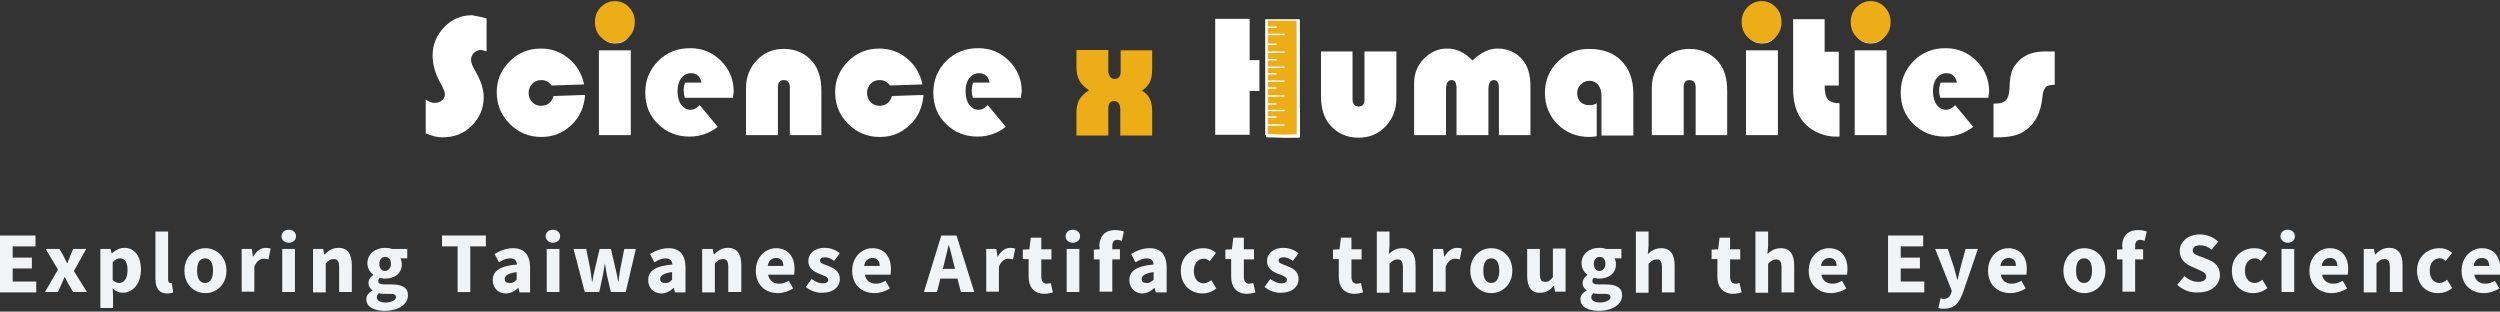 <?xml version="1.0" encoding="utf-8"?>
<!-- Generator: Adobe Illustrator 27.7.0, SVG Export Plug-In . SVG Version: 6.00 Build 0)  -->
<svg version="1.1" id="圖層_1" xmlns="http://www.w3.org/2000/svg" xmlns:xlink="http://www.w3.org/1999/xlink" x="0px" y="0px"
	 viewBox="0 0 690 86" style="enable-background:new 0 0 690 86;" xml:space="preserve">
<rect x="0" y="0" width="690" height="86" fill="#333333" stroke="none"/>
<style type="text/css">
	.st0{fill:#F0F4F7;}
	.st1{fill:#FFFFFF;}
	.st2{fill:#EDAD17;}
</style>
<g>
	<g>
		<path class="st0" d="M0,65h9.8v3H3.5v3.1h5.3v3H3.5v3.6H10v3H0V65z"/>
	</g>
	<g>
		<path class="st0" d="M16,74.4l-3.4-5.7h3.8l1.1,1.9c0.3,0.7,0.7,1.4,1,2h0.1c0.3-0.7,0.6-1.4,0.8-2l0.8-1.9h3.6l-3.4,6.1l3.6,5.8
			h-3.8l-1.2-2c-0.4-0.7-0.7-1.4-1.1-2.1h-0.1c-0.3,0.7-0.6,1.4-0.9,2.1l-0.9,2h-3.6L16,74.4z"/>
	</g>
	<g>
		<path class="st0" d="M27.6,68.7h2.9l0.3,1.2h0.1c0.9-0.8,2.1-1.5,3.4-1.5c2.9,0,4.6,2.4,4.6,6c0,4.1-2.4,6.4-5,6.4
			c-1,0-2-0.4-2.8-1.2l0.1,1.9V85h-3.5V68.7z M35.2,74.5c0-2.1-0.7-3.2-2.1-3.2c-0.7,0-1.3,0.3-2,1.1v4.9c0.6,0.6,1.3,0.8,1.9,0.8
			C34.2,78,35.2,77,35.2,74.5z"/>
	</g>
	<g>
		<path class="st0" d="M42.9,76.9V63.9h3.5v13.2c0,0.8,0.3,1,0.6,1c0.1,0,0.2,0,0.4,0l0.4,2.6c-0.4,0.2-1,0.3-1.8,0.3
			C43.7,80.9,42.9,79.3,42.9,76.9z"/>
	</g>
	<g>
		<path class="st0" d="M50.9,74.7c0-3.9,2.8-6.2,5.8-6.2c3,0,5.8,2.3,5.8,6.2c0,3.9-2.8,6.2-5.8,6.2C53.6,80.9,50.9,78.6,50.9,74.7z
			 M58.8,74.7c0-2.1-0.7-3.4-2.2-3.4s-2.2,1.3-2.2,3.4c0,2.1,0.7,3.4,2.2,3.4S58.8,76.7,58.8,74.7z"/>
	</g>
	<g>
		<path class="st0" d="M66.6,68.7h2.9l0.3,2.1h0.1c0.9-1.6,2.2-2.4,3.4-2.4c0.7,0,1.1,0.1,1.4,0.2l-0.6,3c-0.4-0.1-0.8-0.2-1.3-0.2
			c-0.9,0-2,0.6-2.6,2.2v6.9h-3.5V68.7z"/>
	</g>
	<g>
		<path class="st0" d="M77.7,65.2c0-1.1,0.9-1.8,2-1.8c1.2,0,2,0.8,2,1.8c0,1.1-0.9,1.8-2,1.8C78.5,67,77.7,66.2,77.7,65.2z
			 M77.9,68.7h3.5v11.9h-3.5V68.7z"/>
	</g>
	<g>
		<path class="st0" d="M86.3,68.7h2.9l0.3,1.5h0.1c1-1,2.2-1.8,3.8-1.8c2.6,0,3.7,1.8,3.7,4.8v7.4h-3.5v-6.9c0-1.7-0.5-2.2-1.5-2.2
			c-0.9,0-1.4,0.4-2.2,1.2v8h-3.5V68.7z"/>
	</g>
	<g>
		<path class="st0" d="M101.1,82.6c0-1,0.6-1.8,1.7-2.4v-0.1c-0.6-0.4-1.1-1-1.1-2c0-0.9,0.6-1.7,1.3-2.2v-0.1
			c-0.8-0.6-1.6-1.7-1.6-3.1c0-2.8,2.4-4.3,4.9-4.3c0.7,0,1.3,0.1,1.8,0.3h4.3v2.6h-1.9c0.2,0.4,0.4,0.9,0.4,1.6c0,2.7-2.1,4-4.7,4
			c-0.4,0-0.9-0.1-1.4-0.2c-0.3,0.3-0.4,0.5-0.4,0.9c0,0.6,0.5,0.9,1.8,0.9h1.9c2.9,0,4.5,0.9,4.5,3c0,2.5-2.6,4.3-6.6,4.3
			C103.3,85.7,101.1,84.8,101.1,82.6z M109.3,82c0-0.7-0.6-0.9-1.8-0.9h-1.2c-0.8,0-1.3,0-1.7-0.2c-0.4,0.4-0.6,0.7-0.6,1.2
			c0,0.9,1,1.4,2.6,1.4C108.2,83.4,109.3,82.8,109.3,82z M107.9,72.8c0-1.3-0.7-1.9-1.6-1.9c-0.9,0-1.6,0.7-1.6,1.9
			c0,1.3,0.7,2,1.6,2C107.2,74.7,107.9,74,107.9,72.8z"/>
	</g>
	<g>
		<path class="st0" d="M126.3,68H122v-3h12.1v3h-4.3v12.6h-3.5V68z"/>
	</g>
	<g>
		<path class="st0" d="M136,77.3c0-2.5,2-3.9,6.7-4.3c-0.1-1-0.6-1.7-1.9-1.7c-1,0-2,0.4-3.1,1.1l-1.2-2.3c1.5-0.9,3.2-1.6,5.1-1.6
			c3,0,4.7,1.7,4.7,5.4v6.8h-2.9l-0.3-1.2h-0.1c-1,0.9-2.1,1.5-3.5,1.5C137.3,80.9,136,79.3,136,77.3z M142.6,77.2v-2.1
			c-2.5,0.3-3.3,1.1-3.3,1.9c0,0.8,0.5,1.1,1.4,1.1C141.5,78.2,142,77.8,142.6,77.2z"/>
	</g>
	<g>
		<path class="st0" d="M150.6,65.2c0-1.1,0.9-1.8,2-1.8c1.2,0,2,0.8,2,1.8c0,1.1-0.9,1.8-2,1.8C151.5,67,150.6,66.2,150.6,65.2z
			 M150.9,68.7h3.5v11.9h-3.5V68.7z"/>
	</g>
	<g>
		<path class="st0" d="M158.3,68.7h3.5l1.1,5.5c0.2,1.2,0.3,2.3,0.5,3.5h0.1c0.2-1.2,0.4-2.4,0.7-3.5l1.3-5.5h3.1l1.3,5.5
			c0.3,1.2,0.5,2.3,0.7,3.5h0.1c0.2-1.2,0.3-2.4,0.5-3.5l1.1-5.5h3.2l-2.8,11.9h-4.1l-1.1-4.7c-0.2-1.1-0.4-2.2-0.6-3.5H167
			c-0.2,1.3-0.4,2.4-0.6,3.5l-1,4.7h-4L158.3,68.7z"/>
	</g>
	<g>
		<path class="st0" d="M178.9,77.3c0-2.5,2-3.9,6.7-4.3c-0.1-1-0.6-1.7-1.9-1.7c-1,0-2,0.4-3.1,1.1l-1.2-2.3
			c1.5-0.9,3.2-1.6,5.1-1.6c3,0,4.7,1.7,4.7,5.4v6.8h-2.9l-0.3-1.2h-0.1c-1,0.9-2.1,1.5-3.5,1.5C180.2,80.9,178.9,79.3,178.9,77.3z
			 M185.5,77.2v-2.1c-2.5,0.3-3.3,1.1-3.3,1.9c0,0.8,0.5,1.1,1.4,1.1C184.4,78.2,184.9,77.8,185.5,77.2z"/>
	</g>
	<g>
		<path class="st0" d="M193.8,68.7h2.9l0.3,1.5h0.1c1-1,2.2-1.8,3.8-1.8c2.6,0,3.7,1.8,3.7,4.8v7.4H201v-6.9c0-1.7-0.5-2.2-1.5-2.2
			c-0.9,0-1.4,0.4-2.2,1.2v8h-3.5V68.7z"/>
	</g>
	<g>
		<path class="st0" d="M208.6,74.7c0-3.8,2.7-6.2,5.6-6.2c3.4,0,5.1,2.5,5.1,5.7c0,0.6-0.1,1.3-0.1,1.6H212c0.3,1.7,1.5,2.5,3.1,2.5
			c0.9,0,1.7-0.3,2.6-0.8l1.2,2.1c-1.2,0.8-2.8,1.3-4.2,1.3C211.2,80.9,208.6,78.6,208.6,74.7z M216.2,73.4c0-1.3-0.6-2.2-2-2.2
			c-1.1,0-2.1,0.7-2.3,2.2H216.2z"/>
	</g>
	<g>
		<path class="st0" d="M222.4,79.2L224,77c1.1,0.8,2.1,1.2,3.1,1.2c1,0,1.5-0.4,1.5-1c0-0.8-1.2-1.1-2.4-1.6
			c-1.5-0.6-3.1-1.5-3.1-3.5c0-2.2,1.8-3.7,4.5-3.7c1.8,0,3.2,0.7,4.2,1.5l-1.6,2.1c-0.8-0.6-1.7-1-2.5-1c-0.9,0-1.4,0.4-1.4,0.9
			c0,0.8,1.1,1,2.3,1.5c1.5,0.6,3.2,1.4,3.2,3.6c0,2.1-1.7,3.8-4.9,3.8C225.4,80.9,223.6,80.2,222.4,79.2z"/>
	</g>
	<g>
		<path class="st0" d="M235.2,74.7c0-3.8,2.7-6.2,5.6-6.2c3.4,0,5.1,2.5,5.1,5.7c0,0.6-0.1,1.3-0.1,1.6h-7.1
			c0.3,1.7,1.5,2.5,3.1,2.5c0.9,0,1.7-0.3,2.6-0.8l1.2,2.1c-1.2,0.8-2.8,1.3-4.2,1.3C237.8,80.9,235.2,78.6,235.2,74.7z M242.8,73.4
			c0-1.3-0.6-2.2-2-2.2c-1.1,0-2.1,0.7-2.3,2.2H242.8z"/>
	</g>
	<g>
		<path class="st0" d="M259.8,65h4.2l4.9,15.6h-3.7l-2-7.9c-0.4-1.6-0.8-3.4-1.3-5h-0.1c-0.4,1.6-0.8,3.5-1.2,5l-2,7.9h-3.6
			L259.8,65z M258.1,74.2h7.5v2.7h-7.5V74.2z"/>
	</g>
	<g>
		<path class="st0" d="M272.1,68.7h2.9l0.3,2.1h0.1c0.9-1.6,2.2-2.4,3.4-2.4c0.7,0,1.1,0.1,1.4,0.2l-0.6,3c-0.4-0.1-0.8-0.2-1.3-0.2
			c-0.9,0-2,0.6-2.6,2.2v6.9h-3.5V68.7z"/>
	</g>
	<g>
		<path class="st0" d="M283.9,76.3v-4.8h-1.6v-2.6l1.8-0.1l0.4-3.2h2.9v3.2h2.8v2.8h-2.8v4.8c0,1.3,0.6,1.9,1.5,1.9
			c0.4,0,0.8-0.1,1.1-0.2l0.6,2.6c-0.6,0.2-1.5,0.4-2.6,0.4C285.1,80.9,283.9,79,283.9,76.3z"/>
	</g>
	<g>
		<path class="st0" d="M294.1,65.2c0-1.1,0.9-1.8,2-1.8c1.2,0,2,0.8,2,1.8c0,1.1-0.9,1.8-2,1.8C294.9,67,294.1,66.2,294.1,65.2z
			 M294.4,68.7h3.5v11.9h-3.5V68.7z"/>
	</g>
	<g>
		<path class="st0" d="M301.8,68.9l1.8-0.1h5.5v2.8h-7.2V68.9z M303.4,68.1c0-2.5,1.2-4.6,4.4-4.6c1,0,1.8,0.2,2.4,0.4l-0.6,2.6
			c-0.4-0.2-0.8-0.3-1.2-0.3c-0.9,0-1.4,0.5-1.4,1.7v12.6h-3.5V68.1z"/>
	</g>
	<g>
		<path class="st0" d="M311.7,77.3c0-2.5,2-3.9,6.7-4.3c-0.1-1-0.6-1.7-1.9-1.7c-1,0-2,0.4-3.1,1.1l-1.2-2.3
			c1.5-0.9,3.2-1.6,5.1-1.6c3,0,4.7,1.7,4.7,5.4v6.8H319l-0.3-1.2h-0.1c-1,0.9-2.1,1.5-3.5,1.5C313.1,80.9,311.7,79.3,311.7,77.3z
			 M318.4,77.2v-2.1c-2.5,0.3-3.3,1.1-3.3,1.9c0,0.8,0.5,1.1,1.4,1.1C317.2,78.2,317.7,77.8,318.4,77.2z"/>
	</g>
	<g>
		<path class="st0" d="M325.9,74.7c0-3.9,2.9-6.2,6.2-6.2c1.5,0,2.6,0.5,3.5,1.3l-1.7,2.3c-0.6-0.5-1-0.7-1.6-0.7
			c-1.7,0-2.8,1.3-2.8,3.4c0,2.1,1.1,3.4,2.7,3.4c0.8,0,1.5-0.4,2.1-0.9l1.4,2.3c-1.2,1-2.6,1.4-3.9,1.4
			C328.5,80.9,325.9,78.6,325.9,74.7z"/>
	</g>
	<g>
		<path class="st0" d="M339.8,76.3v-4.8h-1.6v-2.6l1.8-0.1l0.4-3.2h2.9v3.2h2.8v2.8h-2.8v4.8c0,1.3,0.6,1.9,1.5,1.9
			c0.4,0,0.8-0.1,1.1-0.2l0.6,2.6c-0.6,0.2-1.5,0.4-2.6,0.4C341,80.9,339.8,79,339.8,76.3z"/>
	</g>
	<g>
		<path class="st0" d="M349,79.2l1.6-2.2c1.1,0.8,2.1,1.2,3.1,1.2c1,0,1.5-0.4,1.5-1c0-0.8-1.2-1.1-2.4-1.6
			c-1.5-0.6-3.1-1.5-3.1-3.5c0-2.2,1.8-3.7,4.5-3.7c1.8,0,3.2,0.7,4.2,1.5l-1.6,2.1c-0.8-0.6-1.7-1-2.5-1c-0.9,0-1.4,0.4-1.4,0.9
			c0,0.8,1.1,1,2.3,1.5c1.5,0.6,3.2,1.4,3.2,3.6c0,2.1-1.7,3.8-4.9,3.8C352,80.9,350.2,80.2,349,79.2z"/>
	</g>
	<g>
		<path class="st0" d="M369.5,76.3v-4.8h-1.6v-2.6l1.8-0.1l0.4-3.2h2.9v3.2h2.8v2.8H373v4.8c0,1.3,0.6,1.9,1.5,1.9
			c0.4,0,0.8-0.1,1.1-0.2l0.6,2.6c-0.6,0.2-1.5,0.4-2.6,0.4C370.7,80.9,369.5,79,369.5,76.3z"/>
	</g>
	<g>
		<path class="st0" d="M380,63.9h3.5v4.1l-0.2,2.1c0.9-0.8,2-1.6,3.7-1.6c2.6,0,3.7,1.8,3.7,4.8v7.4h-3.5v-6.9
			c0-1.7-0.5-2.2-1.5-2.2c-0.9,0-1.4,0.4-2.2,1.2v8H380V63.9z"/>
	</g>
	<g>
		<path class="st0" d="M395.4,68.7h2.9l0.3,2.1h0.1c0.9-1.6,2.2-2.4,3.4-2.4c0.7,0,1.1,0.1,1.4,0.2l-0.6,3c-0.4-0.1-0.8-0.2-1.3-0.2
			c-0.9,0-2,0.6-2.6,2.2v6.9h-3.5V68.7z"/>
	</g>
	<g>
		<path class="st0" d="M405.8,74.7c0-3.9,2.8-6.2,5.8-6.2c3,0,5.8,2.3,5.8,6.2c0,3.9-2.8,6.2-5.8,6.2
			C408.6,80.9,405.8,78.6,405.8,74.7z M413.8,74.7c0-2.1-0.7-3.4-2.2-3.4s-2.2,1.3-2.2,3.4c0,2.1,0.7,3.4,2.2,3.4
			S413.8,76.7,413.8,74.7z"/>
	</g>
	<g>
		<path class="st0" d="M421.5,76.1v-7.4h3.5v6.9c0,1.7,0.5,2.2,1.5,2.2c0.9,0,1.4-0.4,2.1-1.3v-7.9h3.5v11.9h-2.9l-0.3-1.6h-0.1
			c-1,1.2-2.1,1.9-3.7,1.9C422.6,80.9,421.5,79.1,421.5,76.1z"/>
	</g>
	<g>
		<path class="st0" d="M436.2,82.6c0-1,0.6-1.8,1.7-2.4v-0.1c-0.6-0.4-1.1-1-1.1-2c0-0.9,0.6-1.7,1.3-2.2v-0.1
			c-0.8-0.6-1.6-1.7-1.6-3.1c0-2.8,2.4-4.3,4.9-4.3c0.7,0,1.3,0.1,1.8,0.3h4.3v2.6h-1.9c0.2,0.4,0.4,0.9,0.4,1.6c0,2.7-2.1,4-4.7,4
			c-0.4,0-0.9-0.1-1.4-0.2c-0.3,0.3-0.4,0.5-0.4,0.9c0,0.6,0.5,0.9,1.8,0.9h1.9c2.9,0,4.5,0.9,4.5,3c0,2.5-2.6,4.3-6.6,4.3
			C438.4,85.7,436.2,84.8,436.2,82.6z M444.5,82c0-0.7-0.6-0.9-1.8-0.9h-1.2c-0.8,0-1.3,0-1.7-0.2c-0.4,0.4-0.6,0.7-0.6,1.2
			c0,0.9,1,1.4,2.6,1.4C443.3,83.4,444.5,82.8,444.5,82z M443.1,72.8c0-1.3-0.7-1.9-1.6-1.9c-0.9,0-1.6,0.7-1.6,1.9
			c0,1.3,0.7,2,1.6,2C442.4,74.7,443.1,74,443.1,72.8z"/>
	</g>
	<g>
		<path class="st0" d="M451.5,63.9h3.5v4.1l-0.2,2.1c0.9-0.8,2-1.6,3.7-1.6c2.6,0,3.7,1.8,3.7,4.8v7.4h-3.5v-6.9
			c0-1.7-0.5-2.2-1.5-2.2c-0.9,0-1.4,0.4-2.2,1.2v8h-3.5V63.9z"/>
	</g>
	<g>
		<path class="st0" d="M474,76.3v-4.8h-1.6v-2.6l1.8-0.1l0.4-3.2h2.9v3.2h2.8v2.8h-2.8v4.8c0,1.3,0.6,1.9,1.5,1.9
			c0.4,0,0.8-0.1,1.1-0.2l0.6,2.6c-0.6,0.2-1.5,0.4-2.6,0.4C475.2,80.9,474,79,474,76.3z"/>
	</g>
	<g>
		<path class="st0" d="M484.5,63.9h3.5v4.1l-0.2,2.1c0.9-0.8,2-1.6,3.7-1.6c2.6,0,3.7,1.8,3.7,4.8v7.4h-3.5v-6.9
			c0-1.7-0.5-2.2-1.5-2.2c-0.9,0-1.4,0.4-2.2,1.2v8h-3.5V63.9z"/>
	</g>
	<g>
		<path class="st0" d="M499.2,74.7c0-3.8,2.7-6.2,5.6-6.2c3.4,0,5.1,2.5,5.1,5.7c0,0.6-0.1,1.3-0.1,1.6h-7.1
			c0.3,1.7,1.5,2.5,3.1,2.5c0.9,0,1.7-0.3,2.6-0.8l1.2,2.1c-1.2,0.8-2.8,1.3-4.2,1.3C501.9,80.9,499.2,78.6,499.2,74.7z M506.9,73.4
			c0-1.3-0.6-2.2-2-2.2c-1.1,0-2.1,0.7-2.3,2.2H506.9z"/>
	</g>
	<g>
		<path class="st0" d="M521,65h9.8v3h-6.2v3.1h5.3v3h-5.3v3.6h6.5v3h-10V65z"/>
	</g>
	<g>
		<path class="st0" d="M535,85l0.6-2.7c0.2,0.1,0.5,0.2,0.8,0.2c1.2,0,1.8-0.6,2.1-1.6l0.2-0.6l-4.6-11.6h3.5l1.7,5.1
			c0.3,1.1,0.6,2.2,0.9,3.4h0.1c0.3-1.1,0.5-2.2,0.8-3.4l1.4-5.1h3.4l-4.1,12c-1.1,3-2.4,4.5-5.2,4.5C535.9,85.2,535.5,85.2,535,85z
			"/>
	</g>
	<g>
		<path class="st0" d="M548.7,74.7c0-3.8,2.7-6.2,5.6-6.2c3.4,0,5.1,2.5,5.1,5.7c0,0.6-0.1,1.3-0.1,1.6h-7.1
			c0.3,1.7,1.5,2.5,3.1,2.5c0.9,0,1.7-0.3,2.6-0.8l1.2,2.1c-1.2,0.8-2.8,1.3-4.2,1.3C551.3,80.9,548.7,78.6,548.7,74.7z M556.4,73.4
			c0-1.3-0.6-2.2-2-2.2c-1.1,0-2.1,0.7-2.3,2.2H556.4z"/>
	</g>
	<g>
		<path class="st0" d="M569.5,74.7c0-3.9,2.8-6.2,5.8-6.2c3,0,5.8,2.3,5.8,6.2c0,3.9-2.8,6.2-5.8,6.2
			C572.3,80.9,569.5,78.6,569.5,74.7z M577.4,74.7c0-2.1-0.7-3.4-2.2-3.4s-2.2,1.3-2.2,3.4c0,2.1,0.7,3.4,2.2,3.4
			S577.4,76.7,577.4,74.7z"/>
	</g>
	<g>
		<path class="st0" d="M584.2,68.9l1.8-0.1h5.5v2.8h-7.2V68.9z M585.7,68.1c0-2.5,1.2-4.6,4.4-4.6c1,0,1.8,0.2,2.4,0.4l-0.6,2.6
			c-0.4-0.2-0.8-0.3-1.2-0.3c-0.9,0-1.4,0.5-1.4,1.7v12.6h-3.5V68.1z"/>
	</g>
	<g>
		<path class="st0" d="M600.9,78.6l2-2.4c1.1,1,2.5,1.6,3.8,1.6c1.5,0,2.2-0.6,2.2-1.5c0-1-0.9-1.3-2.2-1.9l-2-0.9
			c-1.6-0.7-3.1-2-3.1-4.2c0-2.6,2.3-4.6,5.6-4.6c1.8,0,3.7,0.7,5,2l-1.8,2.2c-1-0.8-2-1.2-3.2-1.2c-1.2,0-2,0.5-2,1.4
			c0,1,1,1.3,2.4,1.8l2,0.8c1.9,0.8,3.1,2,3.1,4.2c0,2.6-2.2,4.8-5.9,4.8C604.7,80.9,602.5,80.1,600.9,78.6z"/>
	</g>
	<g>
		<path class="st0" d="M616,74.7c0-3.9,2.9-6.2,6.2-6.2c1.5,0,2.6,0.5,3.5,1.3L624,72c-0.6-0.5-1-0.7-1.6-0.7
			c-1.7,0-2.8,1.3-2.8,3.4c0,2.1,1.1,3.4,2.7,3.4c0.8,0,1.5-0.4,2.1-0.9l1.4,2.3c-1.2,1-2.6,1.4-3.9,1.4
			C618.6,80.9,616,78.6,616,74.7z"/>
	</g>
	<g>
		<path class="st0" d="M629.4,65.2c0-1.1,0.9-1.8,2-1.8c1.2,0,2,0.8,2,1.8c0,1.1-0.9,1.8-2,1.8C630.3,67,629.4,66.2,629.4,65.2z
			 M629.7,68.7h3.5v11.9h-3.5V68.7z"/>
	</g>
	<g>
		<path class="st0" d="M637.4,74.7c0-3.8,2.7-6.2,5.6-6.2c3.4,0,5.1,2.5,5.1,5.7c0,0.6-0.1,1.3-0.1,1.6h-7.1
			c0.3,1.7,1.5,2.5,3.1,2.5c0.9,0,1.7-0.3,2.6-0.8l1.2,2.1c-1.2,0.8-2.8,1.3-4.2,1.3C640,80.9,637.4,78.6,637.4,74.7z M645.1,73.4
			c0-1.3-0.6-2.2-2-2.2c-1.1,0-2.1,0.7-2.3,2.2H645.1z"/>
	</g>
	<g>
		<path class="st0" d="M652.3,68.7h2.9l0.3,1.5h0.1c1-1,2.2-1.8,3.8-1.8c2.6,0,3.7,1.8,3.7,4.8v7.4h-3.5v-6.9c0-1.7-0.5-2.2-1.5-2.2
			c-0.9,0-1.4,0.4-2.2,1.2v8h-3.5V68.7z"/>
	</g>
	<g>
		<path class="st0" d="M667.1,74.7c0-3.9,2.9-6.2,6.2-6.2c1.5,0,2.6,0.5,3.5,1.3L675,72c-0.6-0.5-1-0.7-1.6-0.7
			c-1.7,0-2.8,1.3-2.8,3.4c0,2.1,1.1,3.4,2.7,3.4c0.8,0,1.5-0.4,2.1-0.9l1.4,2.3c-1.2,1-2.6,1.4-3.9,1.4
			C669.6,80.9,667.1,78.6,667.1,74.7z"/>
	</g>
	<g>
		<path class="st0" d="M679.4,74.7c0-3.8,2.7-6.2,5.6-6.2c3.4,0,5.1,2.5,5.1,5.7c0,0.6-0.1,1.3-0.1,1.6h-7.1
			c0.3,1.7,1.5,2.5,3.1,2.5c0.9,0,1.7-0.3,2.6-0.8l1.2,2.1c-1.2,0.8-2.8,1.3-4.2,1.3C682,80.9,679.4,78.6,679.4,74.7z M687,73.4
			c0-1.3-0.6-2.2-2-2.2c-1.1,0-2.1,0.7-2.3,2.2H687z"/>
	</g>
	<g>
		<g>
			<g>
				<g>
					<g>
						<path class="st1" d="M134.3,5.1v9.1c-0.7-0.2-1.2-0.4-1.6-0.4c-0.7,0-1.3,0.3-1.9,0.8c-0.5,0.5-0.8,1.2-0.8,1.9
							c0,0.6,0.3,1.5,0.8,2.4l0.7,1.3c1.3,2.3,2,4.5,2,6.6c0,3.1-1.1,5.7-3.3,7.9c-2.2,2.2-4.9,3.2-8.1,3.2c-1.5,0-3-0.4-4.6-1.1
							v-9.3c0.9,0.6,1.7,0.9,2.4,0.9c0.8,0,1.5-0.2,2.1-0.7c0.6-0.5,0.8-1.1,0.8-1.8c0-0.5-0.4-1.5-1.3-3.1c-1.4-2.5-2.1-5-2.1-7.5
							c0-3,1.1-5.6,3.2-7.8c2.1-2.2,4.7-3.3,7.7-3.3C131.8,4.5,133,4.7,134.3,5.1z"/>
						<path class="st1" d="M152.8,26.5l8.7-0.3c-0.3,3.4-1.5,6.2-3.8,8.3c-2.3,2.2-5,3.3-8.3,3.3c-3.4,0-6.3-1.2-8.7-3.6
							s-3.6-5.3-3.6-8.8c0-3.3,1.2-6.1,3.6-8.5s5.3-3.5,8.6-3.5c2.9,0,5.5,0.9,7.7,2.8c2.2,1.8,3.6,4.2,4.2,7.1l-8.9,0.3
							c-0.8-1-1.7-1.5-2.9-1.5c-1,0-1.8,0.3-2.5,1c-0.6,0.7-1,1.5-1,2.5c0,1,0.3,1.9,1,2.6c0.7,0.7,1.5,1,2.5,1
							C151.2,29.1,152.2,28.3,152.8,26.5z"/>
						<path class="st1" d="M174.1,13.9v23.4h-8.8V13.9H174.1z M169.8,3.5c1.2,0,2.2,0.4,3.1,1.3c0.9,0.8,1.3,1.8,1.3,3
							c0,1.2-0.4,2.2-1.2,3c-0.8,0.8-1.9,1.2-3.2,1.2c-1.3,0-2.3-0.4-3.2-1.2c-0.8-0.8-1.2-1.8-1.2-3c0-1.1,0.4-2.1,1.3-3
							C167.6,3.9,168.6,3.5,169.8,3.5z"/>
						<path class="st1" d="M202.3,27H189c-0.2-0.7-0.3-1.3-0.3-1.9c0-0.8,0.1-1.5,0.4-2.3h4.5c-0.3-1.7-1.3-2.6-2.9-2.6
							c-1.1,0-2,0.5-2.7,1.4c-0.7,0.9-1,2.1-1,3.6c0,1.5,0.3,2.7,1,3.7c0.7,0.9,1.5,1.4,2.6,1.4c0.9,0,1.7-0.4,2.5-1.3l5,6
							c-2.3,1.8-4.9,2.7-7.8,2.7c-3.5,0-6.4-1.2-8.7-3.5c-2.4-2.3-3.5-5.2-3.5-8.7c0-3.4,1.2-6.3,3.6-8.7c2.4-2.4,5.3-3.5,8.8-3.5
							c3.4,0,6.2,1.2,8.5,3.5c2.3,2.3,3.5,5.1,3.5,8.5C202.4,25.7,202.4,26.3,202.3,27z"/>
						<path class="st1" d="M226.8,37.3H218V24.1c0-1.3-0.6-2-1.7-2c-1.1,0-1.6,0.7-1.6,2v13.2h-8.8v-13c0-3,1-5.6,3-7.7
							s4.5-3.1,7.4-3.1c3.3,0,6,1.2,8,3.6c1.6,1.9,2.4,4.5,2.4,7.9V37.3z"/>
						<path class="st1" d="M246.2,26.5l8.7-0.3c-0.3,3.4-1.5,6.2-3.8,8.3c-2.3,2.2-5,3.3-8.3,3.3c-3.4,0-6.3-1.2-8.7-3.6
							c-2.4-2.4-3.6-5.3-3.6-8.8c0-3.3,1.2-6.1,3.6-8.5s5.3-3.5,8.6-3.5c2.9,0,5.5,0.9,7.7,2.8c2.2,1.8,3.6,4.2,4.2,7.1l-8.9,0.3
							c-0.8-1-1.7-1.5-2.9-1.5c-1,0-1.8,0.3-2.5,1c-0.6,0.7-1,1.5-1,2.5c0,1,0.3,1.9,1,2.6c0.7,0.7,1.5,1,2.5,1
							C244.6,29.1,245.6,28.3,246.2,26.5z"/>
						<path class="st1" d="M281.8,27h-13.3c-0.2-0.7-0.3-1.3-0.3-1.9c0-0.8,0.1-1.5,0.4-2.3h4.5c-0.3-1.7-1.3-2.6-2.9-2.6
							c-1.1,0-2,0.5-2.7,1.4c-0.7,0.9-1,2.1-1,3.6c0,1.5,0.3,2.7,1,3.7c0.7,0.9,1.5,1.4,2.6,1.4c0.9,0,1.7-0.4,2.5-1.3l5,6
							c-2.3,1.8-4.9,2.7-7.8,2.7c-3.5,0-6.4-1.2-8.7-3.5c-2.4-2.3-3.5-5.2-3.5-8.7c0-3.4,1.2-6.3,3.6-8.7c2.4-2.4,5.3-3.5,8.8-3.5
							c3.4,0,6.2,1.2,8.5,3.5c2.3,2.3,3.5,5.1,3.5,8.5C281.9,25.7,281.8,26.3,281.8,27z"/>
						<path class="st2" d="M309.2,13.9h8.8V19c0,1.5-0.2,2.7-0.6,3.6c-0.4,0.9-1.2,1.7-2.2,2.4c1.1,0.7,1.8,1.5,2.2,2.4
							c0.4,0.9,0.6,2,0.6,3.4v6.6h-8.8v-7.1c0-1.6-0.6-2.4-1.7-2.4c-1.1,0-1.6,0.7-1.6,2.1v7.4h-8.8V31c0-1.4,0.3-2.6,0.8-3.5
							c0.5-0.9,1.4-1.8,2.7-2.6c-1.3-0.8-2.2-1.7-2.7-2.7c-0.5-0.9-0.8-2.1-0.8-3.6v-4.8h8.8v5.9c0,0.6,0.2,1.1,0.5,1.5
							c0.3,0.4,0.7,0.6,1.2,0.6c1.1,0,1.7-0.7,1.7-2.1V13.9z"/>
						<path class="st1" d="M347.6,16.7v8.4h-2.7v12.1h-9.5v-32h9.5v11.4H347.6z M358.7,5.3v32h-9.5v-32H358.7z"/>
						<path class="st1" d="M364.5,14.2h8.8v13.2c0,1.3,0.6,2,1.7,2c1.1,0,1.6-0.7,1.6-2V14.2h8.8v13c0,3-1,5.6-3,7.7
							c-2,2.1-4.5,3.1-7.4,3.1c-3.3,0-6-1.2-8-3.6c-1.6-1.9-2.4-4.5-2.4-7.9V14.2z"/>
						<path class="st1" d="M422.5,37.3h-8.8V24.7c0-1-0.1-1.6-0.3-2c-0.2-0.4-0.6-0.6-1.1-0.6c-1,0-1.5,0.9-1.5,2.6v12.6h-8.8V24.7
							c0-1-0.1-1.6-0.3-2c-0.2-0.4-0.6-0.6-1.1-0.6c-1,0-1.5,0.9-1.5,2.6v12.6h-8.8V22.9c0-2.6,0.9-4.9,2.7-6.7
							c1.8-1.8,3.9-2.8,6.4-2.8c2.6,0,4.9,1.1,7,3.3c2.3-2.2,4.6-3.3,6.9-3.3c2.9,0,5.3,1.1,7,3.2c1.4,1.7,2.1,4.1,2.1,7.2V37.3z"/>
						<path class="st1" d="M440.7,28.5v9.1c-0.7,0.1-1.4,0.2-2,0.2c-3.5,0-6.5-1.2-8.8-3.5c-2.3-2.3-3.5-5.2-3.5-8.7
							c0-3.4,1.2-6.3,3.6-8.6c2.4-2.4,5.3-3.5,8.6-3.5c3.8,0,6.8,1.1,8.9,3.3c2.2,2.2,3.3,5.2,3.3,9.1v11.5H442V26.4
							c0-1.2-0.3-2.2-0.9-3c-0.6-0.7-1.4-1.1-2.4-1.1c-0.9,0-1.7,0.3-2.4,1c-0.7,0.7-1,1.5-1,2.4c0,1,0.3,1.8,0.9,2.4
							c0.6,0.6,1.4,0.9,2.3,0.9C439.3,29.1,440,28.9,440.7,28.5z"/>
						<path class="st1" d="M476.8,37.3H468V24.1c0-1.3-0.6-2-1.7-2c-1.1,0-1.6,0.7-1.6,2v13.2h-8.8v-13c0-3,1-5.6,3-7.7
							c2-2.1,4.5-3.1,7.4-3.1c3.3,0,6,1.2,8,3.6c1.6,1.9,2.4,4.5,2.4,7.9V37.3z"/>
						<path class="st1" d="M490.7,13.9v23.4h-8.8V13.9H490.7z M486.3,3.5c1.2,0,2.2,0.4,3.1,1.3c0.9,0.8,1.3,1.8,1.3,3
							c0,1.2-0.4,2.2-1.2,3c-0.8,0.8-1.9,1.2-3.2,1.2c-1.3,0-2.3-0.4-3.2-1.2c-0.8-0.8-1.2-1.8-1.2-3c0-1.1,0.4-2.1,1.3-3
							C484.1,3.9,485.1,3.5,486.3,3.5z"/>
						<path class="st1" d="M503.6,5.3v9h3.9v9.3h-3.9c0,1.9,0.3,3.1,0.9,3.8s1.7,1.1,3.2,1.1v9.2c-0.5,0-0.8,0-1,0
							c-2,0-3.9-0.5-5.6-1.4c-1.8-0.9-3.2-2.2-4.2-3.8c-1.3-2-2-4.7-2-8V5.3H503.6z"/>
						<path class="st1" d="M520.7,13.9v23.4h-8.8V13.9H520.7z M516.3,3.5c1.2,0,2.2,0.4,3.1,1.3c0.9,0.8,1.3,1.8,1.3,3
							c0,1.2-0.4,2.2-1.2,3c-0.8,0.8-1.9,1.2-3.2,1.2c-1.3,0-2.3-0.4-3.2-1.2c-0.8-0.8-1.2-1.8-1.2-3c0-1.1,0.4-2.1,1.3-3
							C514.1,3.9,515.1,3.5,516.3,3.5z"/>
						<path class="st1" d="M548.8,27h-13.3c-0.2-0.7-0.3-1.3-0.3-1.9c0-0.8,0.1-1.5,0.4-2.3h4.5c-0.3-1.7-1.3-2.6-2.9-2.6
							c-1.1,0-2,0.5-2.7,1.4c-0.7,0.9-1,2.1-1,3.6c0,1.5,0.3,2.7,1,3.7c0.7,0.9,1.5,1.4,2.6,1.4c0.9,0,1.7-0.4,2.5-1.3l5,6
							c-2.3,1.8-4.9,2.7-7.8,2.7c-3.5,0-6.4-1.2-8.7-3.5c-2.4-2.3-3.5-5.2-3.5-8.7c0-3.4,1.2-6.3,3.6-8.7c2.4-2.4,5.3-3.5,8.8-3.5
							c3.4,0,6.2,1.2,8.5,3.5c2.3,2.3,3.5,5.1,3.5,8.5C548.9,25.7,548.9,26.3,548.8,27z"/>
						<path class="st1" d="M567.1,14.2v9.2c-1.2,0-2.1,0.2-2.5,0.7c-0.5,0.5-0.8,1.4-0.9,2.7c-0.4,4.5-2.2,7.7-5.3,9.6
							c-1.6,1-4,1.5-7,1.5h-1.2v-9.3h0.4c1.4,0,2.4-0.3,3-0.9c0.6-0.6,0.9-1.6,1-3.1c0.1-2.4,0.3-4.1,0.7-5c0.3-1,1-1.9,2-2.9
							c1.7-1.7,4.1-2.5,7.2-2.5H567.1z"/>
					</g>
				</g>
				<path class="st2" d="M165.8,10.2c-1.1-1.1-1.6-2.5-1.6-4.1c0-1.6,0.5-3,1.6-4.1c1.1-1.1,2.4-1.7,3.9-1.7c1.5,0,2.9,0.6,3.9,1.7
					c1.1,1.1,1.6,2.5,1.6,4.1c0,1.6-0.5,3-1.6,4.1c-1.1,1.1-2.4,1.7-3.9,1.7C168.2,11.9,166.9,11.3,165.8,10.2z"/>
				<path class="st2" d="M512.4,10.2c-1.1-1.1-1.6-2.5-1.6-4.1c0-1.6,0.5-3,1.6-4.1c1.1-1.1,2.4-1.7,3.9-1.7c1.5,0,2.9,0.6,3.9,1.7
					c1.1,1.1,1.6,2.5,1.6,4.1c0,1.6-0.5,3-1.6,4.1c-1.1,1.1-2.4,1.7-3.9,1.7C514.7,11.9,513.4,11.3,512.4,10.2z"/>
				<g>
					<polygon class="st2" points="358,37.2 349.8,37.2 349.8,5.6 357.9,5.7 					"/>
					<path class="st1" d="M358.7,29.3c0-0.1,0-0.3,0-0.4c0-0.1,0-0.3,0-0.4c0-0.1,0-0.3,0-0.4c0-0.1,0-0.3,0-0.4c0-0.1,0-0.3,0-0.4
						c0-0.1,0-0.3,0-0.4c0-0.1,0-0.3,0-0.4c0-0.1,0-0.3,0-0.4c0-0.1,0-0.3,0-0.4c0-0.1,0-0.3,0-0.4c0-0.1,0-0.3,0-0.4
						c0-0.1,0-0.3,0-0.4c0-0.1,0-0.3,0-0.4c0-0.1,0-0.3,0-0.4c0-0.1,0-0.3,0-0.4c0-0.1,0-0.3,0-0.4c0-0.1,0-0.3,0-0.4
						c0-0.1,0-0.3,0-0.4c0-0.1,0-0.3,0-0.4c0-0.1,0-0.3,0-0.4c0-0.1,0-0.3,0-0.4c0-0.1,0-0.3,0-0.4c0-0.1,0-0.3,0-0.4
						c0-0.1,0-0.3,0-0.4c0-0.1,0-0.3,0-0.4c0-0.1,0-0.3,0-0.4c0-0.1,0-0.3,0-0.4c0-0.1,0-0.3,0-0.4c0-0.1,0-0.3,0-0.4
						c0-0.1,0-0.3,0-0.4c0-0.1,0-0.3,0-0.4c0-0.1,0-0.3,0-0.4c0-0.1,0-0.3,0-0.4c0-0.1,0-0.3,0-0.4c0-0.1,0-0.3,0-0.4
						c0-0.1,0-0.3,0-0.4c0-0.1,0-0.3,0-0.4c0-0.1,0-0.3,0-0.4c0-0.1,0-0.3,0-0.4c0-0.1,0-0.2,0-0.4c0-0.1,0-0.2,0-0.4
						c0-0.1,0-0.2,0-0.4c0-0.1,0-0.2,0-0.4c0-0.1,0-0.2,0-0.3c0-0.1,0-0.2,0-0.3c0-0.1,0-0.2,0-0.3c0-0.1,0-0.2,0-0.3
						c0-0.1,0-0.2,0-0.3c0-0.1,0-0.2,0-0.3c0-0.1,0-0.2,0-0.3c0-0.1,0-0.2,0-0.3c0-0.1,0-0.2,0-0.3c0-0.1,0-0.2,0-0.3
						c0-0.1,0-0.2,0-0.3c0-0.1,0-0.2,0-0.3c0-0.1,0-0.2,0-0.3c0-0.1,0-0.2,0-0.2c0-0.1,0-0.2,0-0.2c0-0.1,0-0.1,0-0.2
						c0-0.1,0-0.1,0-0.2c0-0.1,0-0.1,0-0.2c0-0.1,0-0.1,0-0.2c0-0.1,0-0.1,0-0.2c0-0.1,0-0.1,0-0.2c0-0.1,0-0.1,0-0.2
						c0,0,0-0.1,0-0.1c0,0,0-0.1,0-0.1c0,0,0-0.1,0-0.1c0,0,0-0.1,0-0.1c0-0.1,0-0.2,0-0.3c0,0,0,0,0-0.1c0,0,0,0-0.1,0
						c-0.1,0-0.1,0-0.2,0l-8.7,0c-0.2,0-0.3,0.1-0.3,0.2c0,0,0,0.1,0,0.1c0,0,0,0.1,0,0.2h0v14.5c0,8.3,0,17.1,0,17.2
						c0.1,0.1,0.2,0.1,0.3,0.1c2.9,0.1,5.9,0.2,8.8,0.1c0.2,0,0.3-0.1,0.3-0.2c0,0,0,0,0,0c0,0,0,0,0,0c0,0,0,0,0-0.1c0,0,0,0,0-0.1
						c0,0,0-0.1,0-0.1c0,0,0-0.1,0-0.1c0,0,0-0.1,0-0.1c0,0,0-0.1,0-0.1c0,0,0-0.1,0-0.1c0,0,0-0.1,0-0.1c0-0.1,0-0.1,0-0.2
						c0-0.1,0-0.1,0-0.2c0-0.1,0-0.1,0-0.2c0-0.1,0-0.1,0-0.2c0-0.1,0-0.1,0-0.2c0-0.1,0-0.1,0-0.2c0-0.1,0-0.1,0-0.2
						c0-0.1,0-0.2,0-0.2c0-0.1,0-0.2,0-0.2c0-0.1,0-0.2,0-0.3c0-0.1,0-0.2,0-0.3c0-0.1,0-0.2,0-0.3c0-0.1,0-0.2,0-0.3
						c0-0.1,0-0.2,0-0.3c0-0.1,0-0.2,0-0.3c0-0.1,0-0.2,0-0.3c0-0.1,0-0.2,0-0.3c0-0.1,0-0.2,0-0.3c0-0.1,0-0.2,0-0.3
						c0-0.1,0-0.2,0-0.3c0-0.1,0-0.2,0-0.3c0-0.1,0-0.2,0-0.4c0-0.1,0-0.2,0-0.4c0-0.1,0-0.2,0-0.4c0-0.1,0-0.2,0-0.4
						C358.7,29.6,358.7,29.4,358.7,29.3z M349.9,37L349.9,37l0-2.3c0,0,0.1,0,0.1,0l4.2,0c0.2,0,0.4-0.1,0.4-0.2c0,0,0,0,0,0
						c0-0.1-0.1-0.2-0.4-0.2l-4.2,0c0,0-0.1,0-0.1,0v-1.8c0,0,0.1,0,0.1,0l2,0c0.1,0,0.2,0,0.3-0.1c0,0,0.1-0.1,0.1-0.1
						c0,0,0-0.1-0.1-0.1c-0.1-0.1-0.2-0.1-0.3-0.1l-2,0c0,0-0.1,0-0.1,0v-1.4c0,0,0.1,0,0.1,0l4.2,0c0.2,0,0.4-0.1,0.4-0.2
						c0,0,0,0,0,0c0-0.1-0.1-0.2-0.4-0.2l-4.2,0c0,0-0.1,0-0.1,0v-1.4c0,0,0.1,0,0.1,0l2,0c0.1,0,0.2,0,0.3-0.1c0,0,0.1-0.1,0.1-0.1
						c0,0,0-0.1-0.1-0.1c-0.1-0.1-0.2-0.1-0.3-0.1l-2,0c0,0-0.1,0-0.1,0v-1.8c0,0,0.1,0,0.1,0l4.2,0c0.2,0,0.4-0.1,0.4-0.2
						c0,0,0,0,0,0c0-0.1-0.1-0.2-0.4-0.2l-4.2,0c0,0-0.1,0-0.1,0v-1.8c0,0,0.1,0,0.1,0l2,0c0.1,0,0.2,0,0.3-0.1c0,0,0.1-0.1,0.1-0.1
						c0,0,0-0.1-0.1-0.1c-0.1-0.1-0.2-0.1-0.3-0.1l-2,0c0,0-0.1,0-0.1,0v-1.5c0,0,0.1,0,0.1,0l4.2,0c0.2,0,0.4-0.1,0.4-0.2
						c0,0,0,0,0,0c0-0.1-0.1-0.2-0.4-0.2l-4.2,0c0,0-0.1,0-0.1,0v-1.6c0,0,0.1,0,0.1,0l2,0c0.1,0,0.2,0,0.3-0.1c0,0,0.1-0.1,0.1-0.1
						c0,0,0-0.1-0.1-0.1c-0.1-0.1-0.2-0.1-0.3-0.1l-2,0c0,0-0.1,0-0.1,0v-1.4c0,0,0.1,0,0.1,0l4.2,0c0.2,0,0.4-0.1,0.4-0.2
						c0,0,0,0,0,0c0-0.1-0.1-0.2-0.4-0.2l-4.2,0c0,0-0.1,0-0.1,0v-1.7c0,0,0,0,0.1,0c0,0,0.1,0,0.1,0l2,0c0.1,0,0.2,0,0.3-0.1
						c0,0,0.1-0.1,0.1-0.1c0,0,0-0.1-0.1-0.1c-0.1-0.1-0.2-0.1-0.3-0.1l-2,0c0,0-0.1,0-0.1,0c0,0,0,0-0.1,0v-1.7c0,0,0,0,0.1,0
						c0,0,0.1,0,0.1,0l4.2,0c0.2,0,0.4-0.1,0.4-0.2c0,0,0,0,0,0c0-0.1-0.1-0.2-0.4-0.2l-4.2,0c0,0-0.1,0-0.1,0c0,0,0,0-0.1,0v-1.8
						c0,0,0,0,0.1,0c0,0,0.1,0,0.1,0l2,0c0.1,0,0.2,0,0.3-0.1c0,0,0.1-0.1,0.1-0.1c0,0,0-0.1-0.1-0.1c-0.1-0.1-0.2-0.1-0.3-0.1l-2,0
						c0,0-0.1,0-0.1,0c0,0,0,0-0.1,0V9.7c0,0,0,0,0.1,0c0,0,0.1,0,0.1,0l4.2,0c0.2,0,0.4-0.1,0.4-0.2c0,0,0,0,0,0
						c0-0.1-0.1-0.2-0.4-0.2l-4.2,0c0,0-0.1,0-0.1,0c0,0,0,0-0.1,0V7.7c0,0,0,0,0.1,0h0c0,0,0.1,0,0.1,0l2,0c0.2,0,0.4-0.1,0.4-0.2
						v0c0-0.1-0.1-0.2-0.4-0.2l-2,0c0,0-0.1,0-0.1,0c0,0,0,0-0.1,0V5.7h8l0,31.4C355.3,37.2,352.6,37.2,349.9,37z"/>
				</g>
			</g>
			<path class="st2" d="M482.3,10.2c-1.1-1.1-1.6-2.5-1.6-4.1c0-1.6,0.5-3,1.6-4.1c1.1-1.1,2.4-1.7,3.9-1.7c1.5,0,2.9,0.6,3.9,1.7
				c1.1,1.1,1.6,2.5,1.6,4.1c0,1.6-0.5,3-1.6,4.1c-1.1,1.1-2.4,1.7-3.9,1.7C484.7,11.9,483.4,11.3,482.3,10.2z"/>
		</g>
	</g>
</g>
</svg>

